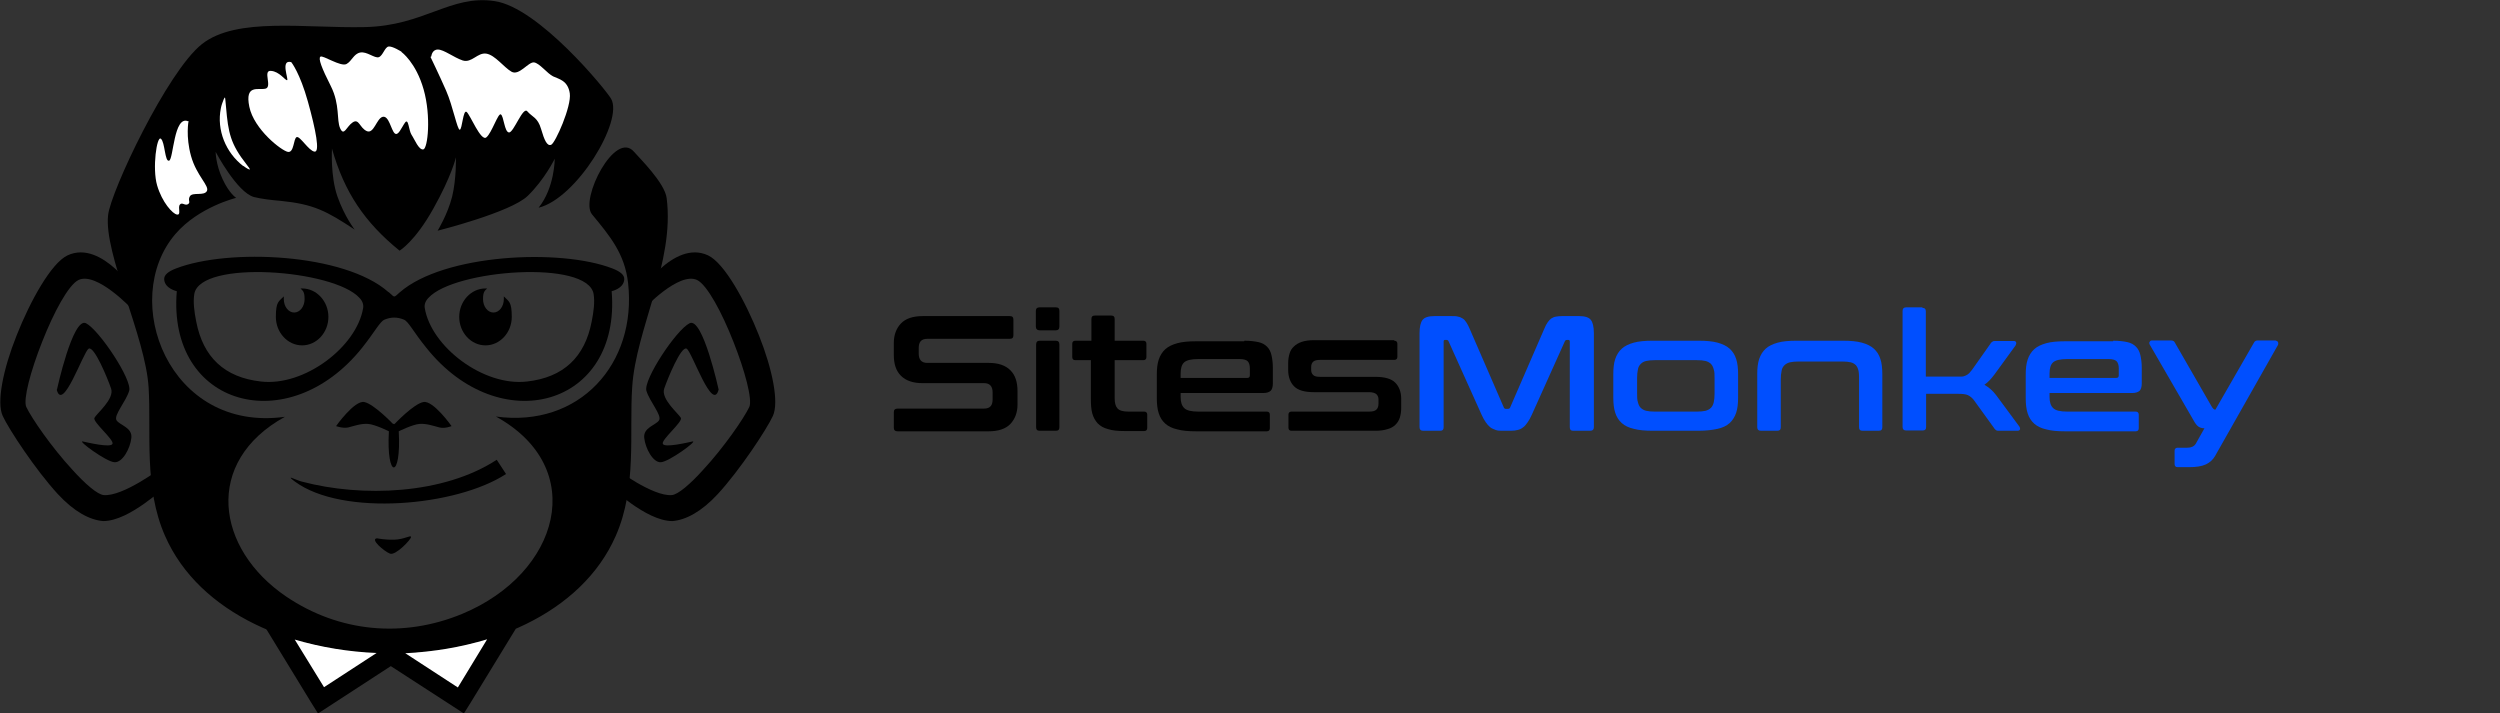 <?xml version="1.0" encoding="UTF-8"?>
<svg id="Layer_2" xmlns="http://www.w3.org/2000/svg" version="1.1" viewBox="0 0 913.5 260.7">
  <rect x="0" y="0" width="913.5" height="260.7" fill="#333333" stroke="none"/>
  <!-- Generator: Adobe Illustrator 29.3.1, SVG Export Plug-In . SVG Version: 2.1.0 Build 151)  -->
  <defs>
    <style>
      .st0 {
        fill: #fff;
      }

      .st0, .st1 {
        fill-rule: evenodd;
      }

      .st2 {
        fill: #004fff;
      }

      .st3 {
        isolation: isolate;
      }
    </style>
  </defs>
  <g id="Layer_1-2">
    <path class="st1" d="M54.3,141.5c1,16.6-1.8,36.6,6,54.3,25.1,57.3,139.6,57.3,164.7,0,7.8-17.7,4.9-37.8,6-54.3,1.3-21.2,15.6-45.6,12.6-69.1-.7-5.6-10-14.7-11.9-16.9-6.9-8.2-19.9,17.3-15.4,22.8,6.7,8.1,12,14.5,13.2,25.1,3.3,29.5-17.8,53-48.3,48.8,34.1,18.8,23.3,57.3-12.3,72.1-21.5,8.9-44.9,6.8-64.3-6.3-25.7-17.4-30.4-49.2-.5-65.7-42.5,5.9-60.6-42.8-40-66.8,8.5-9.9,22.2-13.2,22.2-13.2,0,0-2.5-1.5-5-6.9s-2.5-9.9-2.5-9.9c0,0,7.8,14.8,14,16.5,2.8.7,6.3,1.1,9.8,1.4,12,1.2,16.7,3.7,27,10.5,0,0-3.7-4.7-6.3-12.1s-2-17.5-2-17.5c4.5,15.9,11.9,26.9,24.7,37.3,0,0,5.6-3.3,12.3-15.3,6.7-11.9,8.3-18.8,8.3-18.8,0,0,.2,7.8-1.4,14.4-1.7,6.6-5.3,12.4-5.3,12.4,0,0,26.7-6.7,32.9-12.7,6.2-6,9.9-13.6,9.9-13.6,0,0,0,10.6-5.9,17.9,13.9-3.4,31.1-31.8,26.5-39.8-1.9-3.3-26.5-33.4-42.6-35.7-16.1-2.4-25.6,9-47.3,9.5-21.8.5-46.9-3.8-59.6,6.2s-33.4,54-34.3,62.5c-1.6,14.1,13.7,44.5,14.8,63"/>
    <path class="st1" d="M143.5,154.8s-6.9-7.2-10.4-7.9c-3.6-.7-10.3,8.8-10.3,8.8,0,0,2.4.9,4.4.5,2-.5,4.7-1.5,7.3-1.3,2.6.2,7.6,2.7,7.6,2.7-1,17.6,4.6,17.6,3.6,0,0,0,5-2.5,7.6-2.7,2.6-.2,5.3.8,7.3,1.3,2,.5,4.4-.5,4.4-.5,0,0-6.7-9.5-10.3-8.8-3.6.7-10.4,7.9-10.4,7.9l-.3.2-.4-.2h0Z"/>
    <path d="M110.4,176c21.9,5.8,51.7,4.7,71.1-8l3.4,5.2c-18,11.8-59.7,15.6-77.1,2.8-1.2-.9-2.3-1.8-1-1.3.9.3,2.6,1.1,3.6,1.3"/>
    <path class="st1" d="M95.3,139.4c15.9,1.9,35.1-12.7,37.4-26.9.2-1.3-.3-2.6-1.4-3.7-9.4-10.3-58.1-14-60.3-1.4-.5,3,0,6.6.7,10.1,2.5,13,10.3,20.4,23.6,21.9M192.6,139.4c-15.9,1.9-35.1-12.7-37.4-26.9-.2-1.3.3-2.6,1.4-3.7,9.4-10.3,58.1-14,60.3-1.4.5,3,0,6.6-.7,10.1-2.5,13-10.3,20.4-23.6,21.9h0ZM141.9,106.7c-16.1-14.2-58.5-16-77.6-8.6-2.6,1-4.5,2.3-4.3,4.1.3,3.3,4.6,4.2,4.6,4.2-3.5,42.2,40.8,54.3,67.7,20.7,4.7-5.9,6.5-9.6,8.2-10.3,2.4-1,4.7-1,7.1,0,1.7.7,3.4,4.4,8.2,10.3,26.8,33.6,71.2,21.5,67.7-20.7,0,0,4.3-.9,4.6-4.2.2-1.8-1.7-3.1-4.3-4.1-19.1-7.4-61.6-5.3-77.7,8.7-2.4,2.1-1.7,2-4,0h0Z"/>
    <path class="st1" d="M110.4,105.4c5.3,0,9.6,4.7,9.6,10.4s-4.3,10.4-9.6,10.4-9.6-4.7-9.6-10.4,1.1-5.6,2.9-7.5c0,.3,0,.7,0,1,0,2.7,1.7,4.9,3.8,4.9s3.8-2.2,3.8-4.9-.6-3-1.5-3.9c.2,0,.5,0,.7,0"/>
    <path class="st1" d="M177.4,105.4c-5.3,0-9.6,4.7-9.6,10.4s4.3,10.4,9.6,10.4,9.6-4.7,9.6-10.4-1.1-5.6-2.9-7.5c0,.3,0,.7,0,1,0,2.7-1.7,4.9-3.8,4.9s-3.8-2.2-3.8-4.9.6-3,1.5-3.9c-.2,0-.5,0-.7,0"/>
    <polygon class="st1" points="119.1 247.8 142.3 232.7 142.8 233.5 143.4 232.7 166.6 247.8 180.6 224.9 188.5 229.7 172 256.7 169.5 260.7 165.5 258.1 142.8 243.4 116.2 260.7 113.7 256.7 97.2 229.7 105.1 224.9 119.1 247.8"/>
    <polygon points="104.3 228.2 118.3 251.2 141.6 236 142.8 237.9 144.1 236 167.3 251.2 181.4 228.2 185.2 230.5 170 255.4 168.8 257.4 166.8 256.1 142.8 240.6 118.8 256.1 116.9 257.4 115.7 255.4 100.5 230.5 104.3 228.2"/>
    <path class="st0" d="M157.3,20.8s3.2,6.6,5.7,12.3c2.5,5.7,4.1,14.4,5,14.3s1.2-7.5,2.5-6.5c1.3,1,5.2,10.9,7.2,9.3s4.3-9,5.3-8.4c1.1.6,1.3,6.5,3,6.6s5.1-9.7,6.7-7.7c1.7,2,3.8,2.2,5,6.4,1.2,4.1,2.2,6.4,3.7,5.8s7.5-14.1,6.8-18.8c-.7-4.7-4-5.2-6.1-6.2-2.1-1-5-4.9-7-5.1-2.1-.2-5.4,5-8.2,3.4s-6-6.1-9.2-6.6-5.3,3.5-8.6,2.5c-3.3-1.1-6.9-4-9.1-4s-2.4,2.5-2.4,2.5"/>
    <path class="st0" d="M146.7,19s5.3,3.8,8.1,13.7,1.5,21.5-.1,21.9c-1.7.3-3.2-3.7-4.3-5.3-1.1-1.7-1.1-6.3-2.4-4.5-1.3,1.8-2.5,5.1-3.8,3.9-1.3-1.2-2.1-6.6-4.4-6-2.2.6-3.2,6.4-5.8,5.2s-2.8-4.7-5.1-3.2-3.2,5.3-4.6,2.2,0-8.6-3.4-15.4c-3.4-6.7-4.7-10.2-3.8-10.8.9-.6,7.4,3.8,9.5,2.7,2-1.1,2.6-3.7,5-4.2,2.4-.5,5.3,2.2,6.8,1.7,1.5-.5,2.2-3.7,3.6-3.9s4.7,1.9,4.7,1.9"/>
    <path class="st0" d="M106.5,22.8s3.1,3.9,6,14.3,4.5,18.7,2.4,18.3c-2.1-.3-5.3-5.8-6.5-5.3-1.2.5-.9,5.8-3.2,5.4s-12.4-8.2-14.1-16.5c-1.7-8.3,3.3-6,5.9-6.6,2.6-.6-1.1-6.8,2-6.5,3.1.2,5.2,3.5,5.9,3.4.7-.1-2.6-7.7,1.5-6.6h0Z"/>
    <path class="st0" d="M88.9,60.6c1.3,1,2.3,1.5,2.4,1.3,0-.2-.4-.8-1.2-1.8-5.9-7.5-6.7-11.6-7.5-20.9-.2-2.1-.3-3.5-.4-3.6-.1,0-.3.3-.5.8-.4,1-.8,2.1-1,3.2-1.6,7.9,1.8,16.2,8.2,21.1"/>
    <path class="st0" d="M68.9,44.2s-1.1,5.6.9,12.8c2,7.2,6.8,10.9,5.8,12.8s-5.2.3-6.2,1.9c-.9,1.5.4,2.2-.7,2.9s-2.2-.9-3,.2.6,3.8-1,3.6-5.5-4.5-7.3-10.7c-1.8-6.2-.1-18.3,1.4-17,1.5,1.2,1.4,8.6,3,8,1.6-.5,1.7-16.6,6.9-14.4"/>
    <path class="st1" d="M137.8,196.7s2.7.6,6.3.5,6-1.8,6.1-1c.1.8-5.6,6.9-7.7,6.1s-7.5-5.4-4.7-5.6"/>
    <path d="M48.2,112.9s-12.8-13.7-19.5-10.6h0c-3.7,1.8-9.1,11.9-13.3,22.6-4.2,10.6-7,21.1-5.8,23.8h0c2,4.2,9.3,14.8,16.9,23,4.6,5.1,9.1,9,11.4,9.2,7,.6,20.7-9.7,20.7-9.7l2.4,6.7c-.7-.5-13.4,12.5-23.3,12.5-4.9-.4-10.6-3.4-16.6-9.9-8.1-8.8-17.9-23.7-20.1-28.5h0c-2.3-4.9.1-17,5.1-29.5,4.9-12.4,12.6-26.4,18.6-29.2h0s0,0,0,0c12.7-5.9,25.5,14.4,25.6,14.5l-1.9,5.2h0Z"/>
    <path class="st1" d="M20.8,142.4s5.8-26.6,10.6-24.3c4.8,2.4,17,20.7,15.8,24.7-1.2,4-5.8,9-4.6,10.8,1.2,1.8,5.8,2.6,5.4,6.4s-3.2,9.1-6.2,8.9c-3-.2-13.5-7.9-11.6-7.6,1.9.4,10.2,2.4,10.9.9.7-1.5-7.3-8-6.6-9.5s7.4-6.9,6.1-10.7c-1.3-3.8-6.2-15.7-8.2-14.6-2,1.2-9.5,23.6-11.7,14.9"/>
    <path d="M235.2,112.9s12.8-13.7,19.5-10.6h0c3.7,1.8,9.1,11.9,13.3,22.6,4.2,10.6,7,21.1,5.8,23.8h0c-2,4.2-9.3,14.8-16.9,23-4.6,5.1-9.1,9-11.4,9.2-7,.6-20.6-9.7-20.7-9.7l-2.4,6.7c.7-.5,13.4,12.5,23.3,12.5,4.9-.4,10.6-3.4,16.6-9.9,8.1-8.8,17.9-23.7,20.1-28.5h0c2.3-4.9-.1-17-5.1-29.5-4.9-12.4-12.6-26.4-18.6-29.2h0s0,0,0,0c-12.7-5.9-25.5,14.4-25.6,14.5l1.9,5.2h0Z"/>
    <path class="st1" d="M262.6,142.4s-5.8-26.6-10.6-24.3c-4.9,2.4-17,20.7-15.8,24.7,1.2,4,5.8,9,4.6,10.8-1.2,1.8-5.8,2.6-5.4,6.4s3.2,9.1,6.1,8.9c3-.2,13.5-7.9,11.6-7.6-1.9.4-10.2,2.4-10.9.9s7.3-8,6.6-9.5c-.8-1.5-7.4-6.9-6.1-10.7,1.3-3.8,6.2-15.7,8.2-14.6,2,1.2,9.5,23.6,11.7,14.9"/>
    <path class="st0" d="M107.7,233.7l10.7,17.4,19.2-12.5c-10.2-.4-20.4-2.1-29.9-4.9"/>
    <path class="st0" d="M148.1,238.7l19.2,12.5,10.7-17.6c-9.5,2.9-19.7,4.6-30,5.1"/>
    <g class="st3">
      <g>
        <path d="M369,115.5c.9,0,1.3.4,1.3,1.3v5.7c0,.9-.4,1.3-1.3,1.3h-30.1c-1.2,0-2,.3-2.5.9-.5.6-.7,1.4-.7,2.5v2c0,2.2,1,3.4,3.1,3.4h22.5c3.5,0,6.1.9,7.9,2.7,1.8,1.8,2.6,4.3,2.6,7.7v4.8c0,2.9-.9,5.3-2.6,7.1-1.7,1.8-4.4,2.7-8,2.7h-33.2c-.9,0-1.4-.4-1.4-1.3v-5.7c0-.9.5-1.3,1.4-1.3h31.5c1.2,0,2-.3,2.5-.9.5-.6.7-1.4.7-2.5v-2.5c0-2.2-1-3.4-3.1-3.4h-22.5c-3.5,0-6.1-.9-7.9-2.7-1.8-1.8-2.6-4.3-2.6-7.6v-4.4c0-2.9.9-5.3,2.6-7.1,1.7-1.8,4.4-2.7,8-2.7h31.8Z"/>
        <path d="M385.8,112.3c.9,0,1.3.4,1.3,1.3v5.7c0,.9-.4,1.4-1.3,1.4h-5.9c-.9,0-1.4-.5-1.4-1.4v-5.7c0-.9.5-1.3,1.4-1.3h5.9ZM385.8,124.5c.9,0,1.3.5,1.3,1.4v30.2c0,.9-.4,1.3-1.3,1.3h-5.9c-.9,0-1.3-.4-1.3-1.3v-30.2c0-.9.4-1.4,1.3-1.4h5.9Z"/>
        <path d="M398.8,124.5v-7.9c0-.9.4-1.3,1.3-1.3h5.9c.9,0,1.3.4,1.3,1.3v7.9h10.5c.7,0,1.1.4,1.1,1.1v4.9c0,.7-.4,1.1-1.1,1.1h-10.5v13.9c0,1.7.3,2.9,1,3.7.7.8,2,1.2,4,1.2h5.8c.7,0,1.1.4,1.1,1.1v4.9c0,.7-.4,1.1-1.1,1.1h-7.3c-2.4,0-4.4-.2-5.9-.7-1.6-.4-2.8-1.1-3.8-2.1-.9-1-1.6-2.2-2-3.7-.4-1.5-.5-3.3-.5-5.5v-13.9h-5.7c-.7,0-1.1-.4-1.1-1.1v-4.9c0-.7.4-1.1,1.1-1.1h5.7Z"/>
        <path d="M454.7,124.5c2,0,3.7.2,5.1.5s2.4.9,3.2,1.7c.8.8,1.3,1.8,1.6,3.1.3,1.3.5,2.8.5,4.6v5.7c0,1.3-.3,2.2-.8,2.7-.6.5-1.4.8-2.6.8h-30.3v1.4c0,1.9.4,3.2,1.3,4.1s2.6,1.3,5.2,1.3h25c.7,0,1.1.4,1.1,1.1v5c0,.7-.4,1.1-1.1,1.1h-25.9c-2.7,0-5-.2-6.8-.7-1.8-.4-3.3-1.1-4.4-2.1-1.1-1-1.9-2.2-2.4-3.8-.5-1.5-.7-3.4-.7-5.5v-8.6c0-2.2.2-4,.7-5.5.5-1.5,1.3-2.8,2.4-3.8,1.1-1,2.6-1.7,4.4-2.2,1.8-.5,4.1-.7,6.8-.7h17.6ZM431.4,138.1h24.3c.7,0,1-.3,1-1v-2.5c0-1.2-.3-2.1-.8-2.6-.5-.5-1.5-.8-2.9-.8h-15.1c-2.6,0-4.3.4-5.2,1.2-.9.8-1.3,2.2-1.3,4.1v1.6Z"/>
        <path d="M509.5,124.5c.7,0,1.1.4,1.1,1.1v4.8c0,.7-.4,1.1-1.1,1.1h-27.1c-1.2,0-2.1.2-2.6.7-.5.5-.7,1.1-.7,2v.9c0,.8.2,1.4.7,1.9.5.5,1.3.7,2.6.7h20.2c3.4,0,5.8.7,7.2,2.1,1.4,1.4,2.2,3.4,2.2,5.9v3.4c0,1.3-.2,2.5-.5,3.5-.3,1-.9,1.9-1.6,2.6-.7.7-1.7,1.3-2.9,1.6-1.2.4-2.7.6-4.4.6h-30.7c-.7,0-1.1-.4-1.1-1.1v-4.8c0-.7.4-1.1,1.1-1.1h28.4c1.2,0,2.1-.2,2.6-.7.5-.4.8-1.2.8-2.2v-1.6c0-.8-.3-1.4-.8-1.9-.5-.4-1.4-.7-2.6-.7h-20.2c-3.4,0-5.8-.7-7.2-2.1-1.4-1.4-2.2-3.4-2.2-6v-2.6c0-1.2.2-2.4.5-3.4.3-1,.8-1.9,1.6-2.6.7-.7,1.7-1.3,2.9-1.7,1.2-.4,2.7-.6,4.4-.6h29.3Z"/>
        <path class="st2" d="M530.5,115.5c.9,0,1.6,0,2.3.2.6.1,1.2.4,1.7.7.5.3.9.8,1.3,1.4.4.6.8,1.3,1.2,2.3l12.5,28.8c.2.4.4.5.8.5h.7c.4,0,.7-.2.8-.5l12.5-28.8c.4-1,.8-1.7,1.2-2.3.4-.6.8-1,1.3-1.4.5-.3,1-.6,1.7-.7.6-.1,1.4-.2,2.2-.2h6.4c2.1,0,3.5.5,4.2,1.4.7.9,1.1,2.5,1.1,4.8v34.4c0,.9-.5,1.3-1.4,1.3h-6.1c-.9,0-1.3-.4-1.3-1.3v-31.3c0-.4-.2-.6-.5-.6h-.5c-.4,0-.7.2-.8.5l-12.1,26.9c-.5,1.1-1,2-1.5,2.7-.5.7-1,1.4-1.6,1.8-.6.5-1.2.8-2,1-.7.2-1.6.3-2.6.3h-2.9c-1,0-1.9,0-2.6-.3s-1.4-.5-2-1c-.6-.5-1.1-1.1-1.6-1.8-.5-.7-1-1.6-1.5-2.7l-12.1-26.9c-.1-.3-.4-.5-.8-.5h-.5c-.3,0-.5.2-.5.6v31.3c0,.9-.4,1.3-1.3,1.3h-6.1c-.9,0-1.4-.4-1.4-1.3v-34.4c0-2.3.4-3.9,1.1-4.8.7-.9,2.1-1.4,4.3-1.4h6.5Z"/>
        <path class="st2" d="M620.8,124.5c2.7,0,4.9.2,6.8.7,1.8.5,3.3,1.2,4.4,2.2,1.1,1,1.9,2.2,2.4,3.8.5,1.5.7,3.4.7,5.5v8.6c0,2.2-.2,4-.7,5.5-.5,1.5-1.3,2.8-2.4,3.8-1.1,1-2.6,1.7-4.4,2.1-1.8.4-4.1.7-6.8.7h-17c-2.7,0-5-.2-6.8-.7-1.8-.4-3.3-1.1-4.4-2.1-1.1-1-1.9-2.2-2.4-3.8-.5-1.5-.7-3.4-.7-5.5v-8.6c0-2.2.2-4,.7-5.5.5-1.5,1.3-2.8,2.4-3.8,1.1-1,2.6-1.7,4.4-2.2,1.8-.5,4.1-.7,6.8-.7h17ZM598.2,143.8c0,1.3,0,2.3.3,3.2.2.8.5,1.5,1,2,.5.5,1.2.9,2,1.1s1.9.3,3.2.3h15.3c1.3,0,2.4-.1,3.2-.3.8-.2,1.5-.6,2-1.1.5-.5.8-1.2,1-2,.2-.8.3-1.9.3-3.2v-5.7c0-1.2,0-2.3-.3-3.1-.2-.8-.5-1.5-1-2-.5-.5-1.2-.9-2-1.1-.8-.2-1.9-.3-3.2-.3h-15.3c-1.3,0-2.3.1-3.2.3s-1.5.6-2,1.1c-.5.5-.9,1.2-1,2-.2.8-.3,1.9-.3,3.1v5.7Z"/>
        <path class="st2" d="M673.5,124.5c2.7,0,4.9.2,6.8.7,1.8.5,3.3,1.2,4.4,2.2,1.1,1,1.9,2.2,2.4,3.8.5,1.5.7,3.4.7,5.5v19.4c0,.9-.4,1.3-1.3,1.3h-5.9c-.9,0-1.3-.4-1.3-1.3v-17.4c0-1.2,0-2.3-.2-3.2-.2-.9-.5-1.5-.9-2-.5-.5-1.1-.9-1.9-1.1-.8-.2-1.8-.3-3.1-.3h-16c-1.3,0-2.3.1-3.2.3-.8.2-1.5.6-2,1.1-.5.5-.9,1.2-1,2-.2.9-.3,1.9-.3,3.2v17.4c0,.9-.4,1.3-1.3,1.3h-5.9c-.9,0-1.4-.4-1.4-1.3v-19.4c0-2.2.2-4,.7-5.5.5-1.5,1.3-2.8,2.4-3.8,1.1-1,2.6-1.7,4.4-2.2,1.8-.5,4.1-.7,6.8-.7h17.2Z"/>
        <path class="st2" d="M702.4,112.5c.9,0,1.3.4,1.3,1.3v23.8h11c.8,0,1.5,0,2.1,0,.6,0,1.1-.2,1.5-.4.4-.2.8-.4,1.2-.8.3-.3.7-.8,1.1-1.3l6.7-9.5c.2-.4.5-.6.8-.8.3-.2.6-.2,1-.2h6.8c.4,0,.7.2.8.5s0,.7-.2,1.1l-7.7,10.6c-1.2,1.6-2.4,2.9-3.7,3.8,1.6.9,3.1,2.2,4.3,3.8l8.5,11.5c.2.3.3.7.2,1-.1.3-.4.5-.9.5h-6.7c-.5,0-.9,0-1.1-.2s-.5-.3-.7-.7l-7.3-10.1c-.7-1-1.5-1.6-2.3-2-.8-.4-2.1-.5-3.7-.5h-11.6v12.1c0,.9-.4,1.3-1.3,1.3h-5.9c-.9,0-1.4-.4-1.4-1.3v-42.4c0-.9.5-1.3,1.4-1.3h5.9Z"/>
        <path class="st2" d="M772.2,124.5c2,0,3.7.2,5.1.5s2.4.9,3.2,1.7c.8.8,1.3,1.8,1.6,3.1.3,1.3.5,2.8.5,4.6v5.7c0,1.3-.3,2.2-.8,2.7-.6.5-1.4.8-2.6.8h-30.3v1.4c0,1.9.4,3.2,1.3,4.1s2.6,1.3,5.2,1.3h25c.7,0,1.1.4,1.1,1.1v5c0,.7-.4,1.1-1.1,1.1h-25.9c-2.7,0-5-.2-6.8-.7-1.8-.4-3.3-1.1-4.4-2.1-1.1-1-1.9-2.2-2.4-3.8-.5-1.5-.7-3.4-.7-5.5v-8.6c0-2.2.2-4,.7-5.5.5-1.5,1.3-2.8,2.4-3.8,1.1-1,2.6-1.7,4.4-2.2,1.8-.5,4.1-.7,6.8-.7h17.6ZM748.9,138.1h24.3c.7,0,1-.3,1-1v-2.5c0-1.2-.3-2.1-.8-2.6-.5-.5-1.5-.8-2.9-.8h-15.1c-2.6,0-4.3.4-5.2,1.2-.9.8-1.3,2.2-1.3,4.1v1.6Z"/>
        <path class="st2" d="M831.5,124.5c.4,0,.7.2.9.5.1.3.1.7,0,1l-23,40.6c-.8,1.4-1.9,2.4-3.4,3.1-1.5.7-3.5,1-6.1,1h-4.2c-.7,0-1.1-.4-1.1-1.1v-4.9c0-.7.4-1.1,1.1-1.1h3.5c1.5,0,2.5-.5,3.1-1.4l3.2-5.7c-1,0-1.8-.3-2.3-.7-.5-.4-1-1-1.5-1.9l-16.2-28c-.2-.4-.2-.8,0-1,.1-.3.4-.5.9-.5h6.9c.7,0,1.2.3,1.4.8l13.3,23.1c.3.6.6.9.8,1.1.2.2.4.3.7.3l14.1-24.5c.3-.6.8-.8,1.4-.8h6.7Z"/>
      </g>
    </g>
  </g>
</svg>